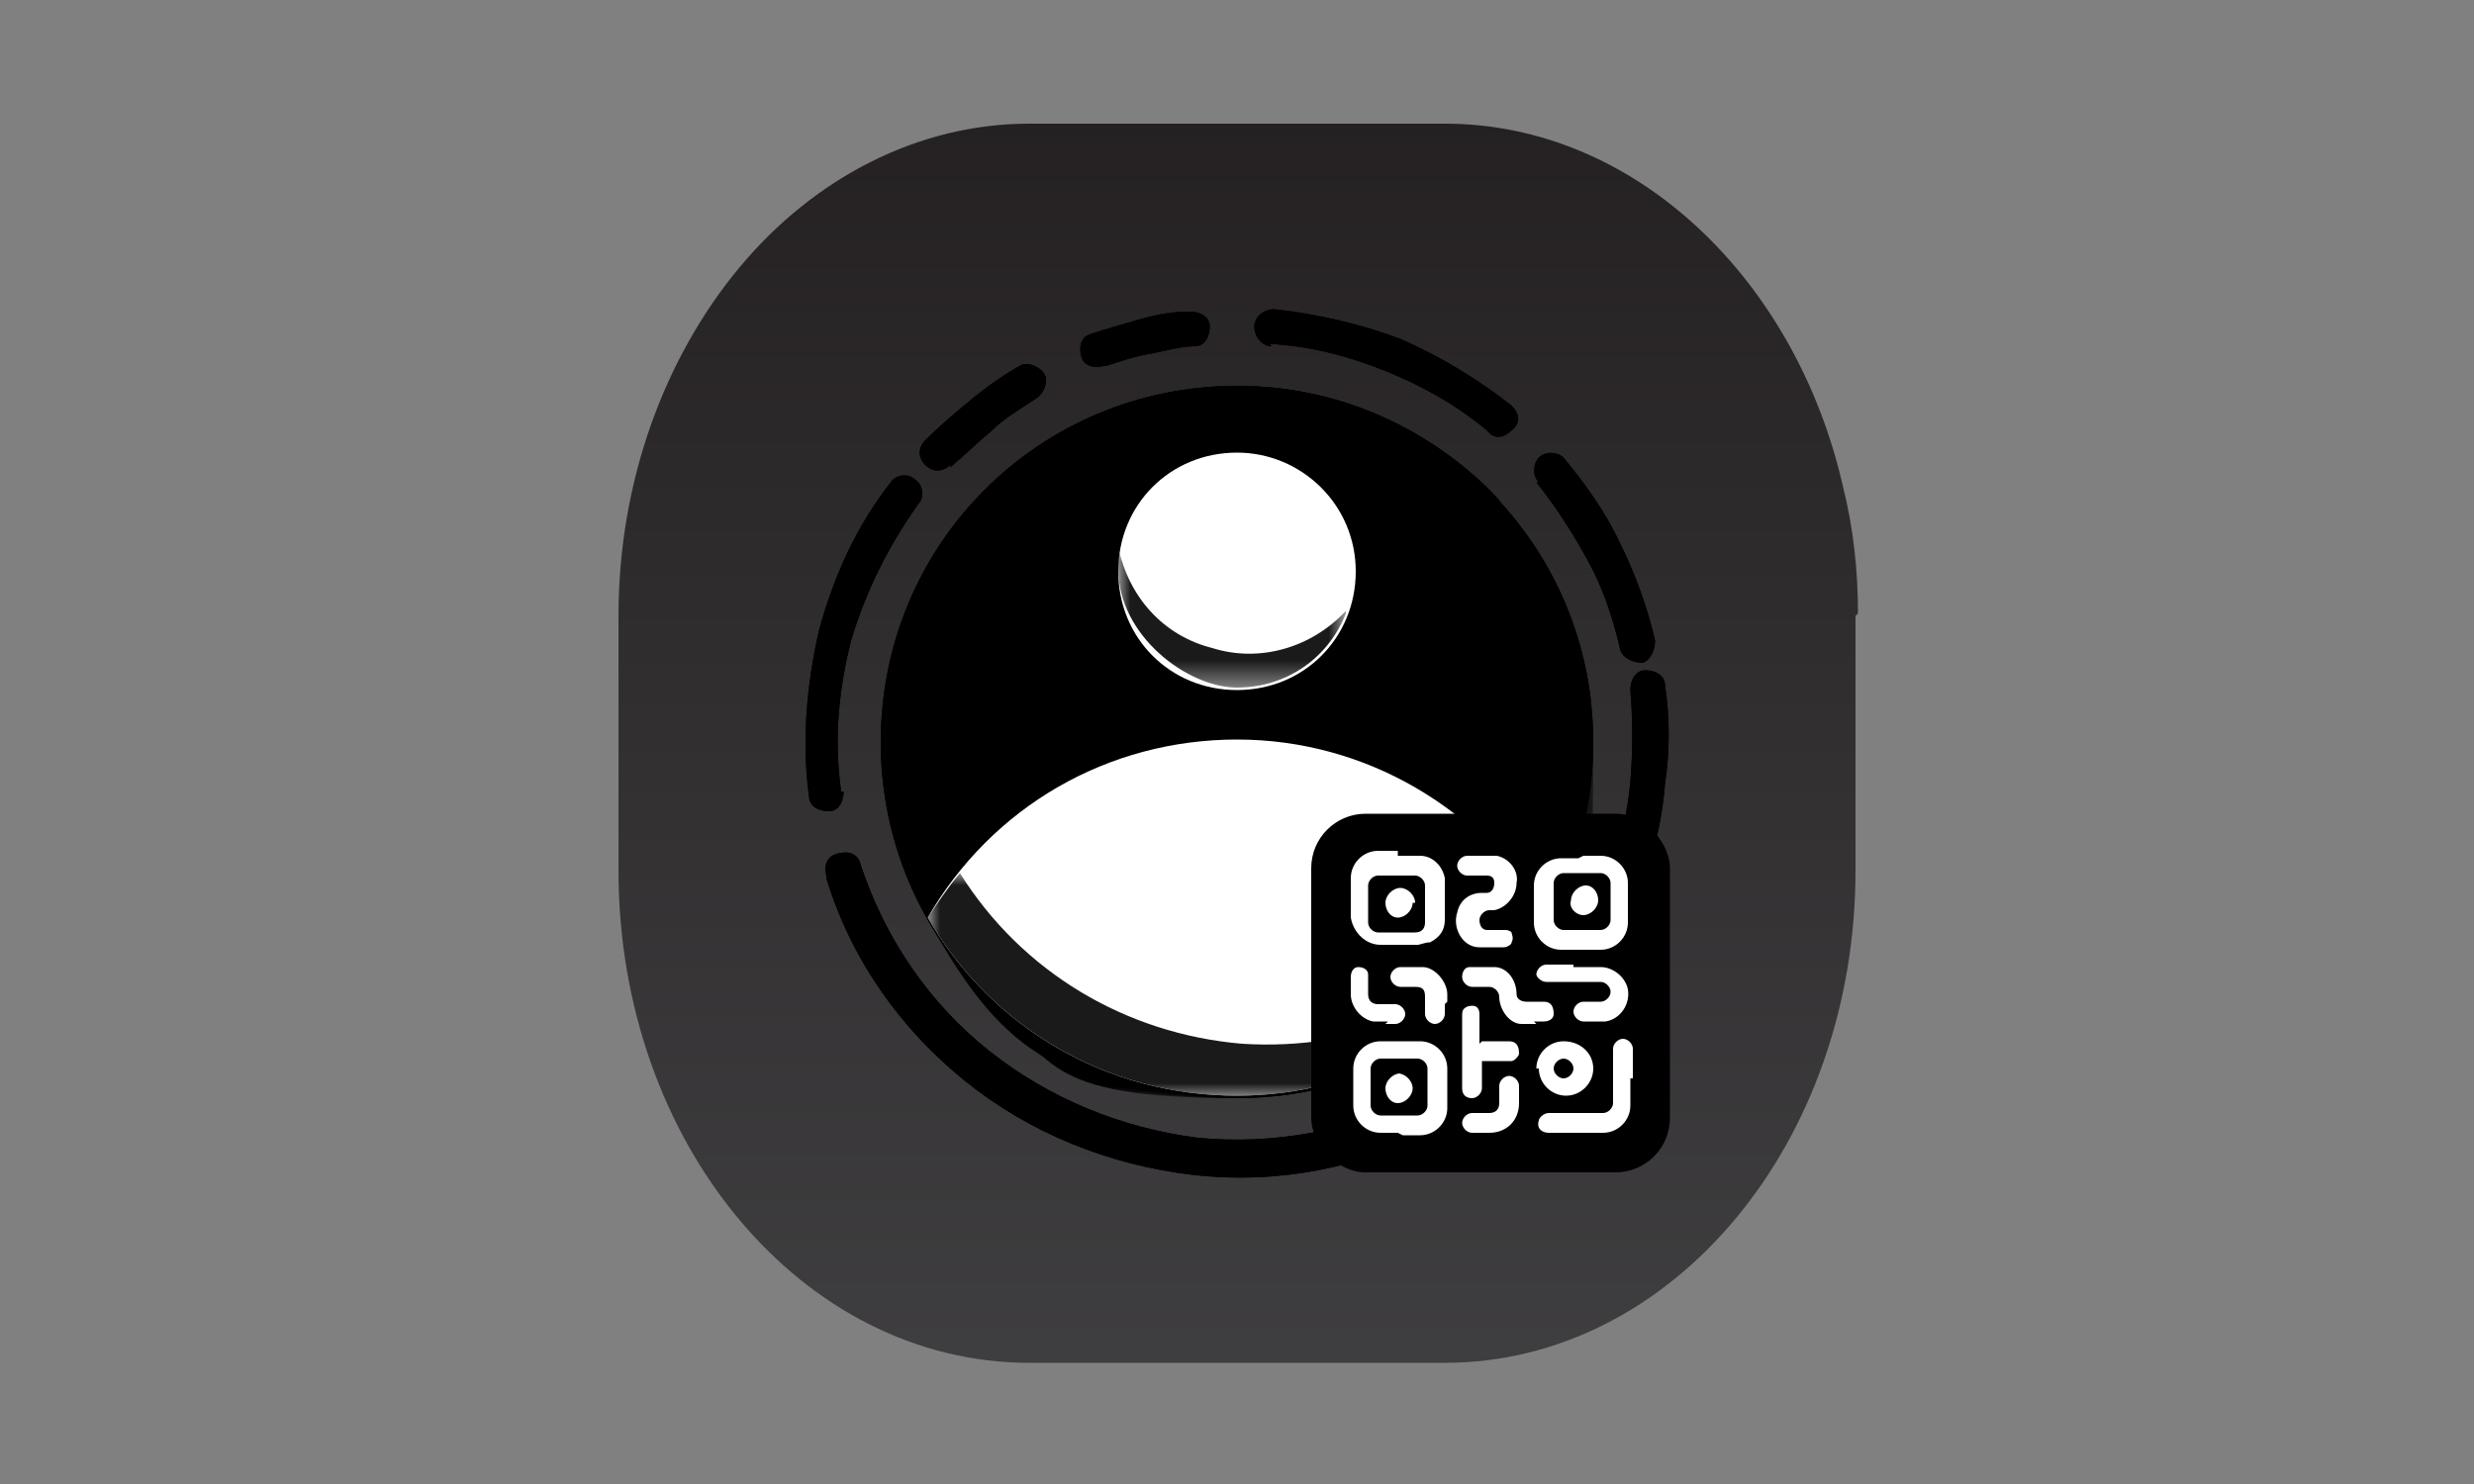 <svg xmlns="http://www.w3.org/2000/svg" xmlns:xlink="http://www.w3.org/1999/xlink" viewBox="0 0 100 60"><rect x="0" y="0" width="100" height="60" fill="#808080" stroke="none"/><defs><style>      .st0 {        mask: url(#mask);      }      .st1, .st2, .st3 {        fill-rule: evenodd;      }      .st1, .st4, .st5 {        fill: #fff;      }      .st6 {        fill: url(#linear-gradient2);      }      .st7 {        fill: url(#linear-gradient1);      }      .st8 {        fill: url(#linear-gradient3);      }      .st9 {        fill: url(#linear-gradient6);      }      .st10 {        fill: url(#linear-gradient8);      }      .st11 {        fill: url(#linear-gradient7);      }      .st12 {        fill: url(#linear-gradient5);      }      .st13 {        fill: url(#linear-gradient4);      }      .st14 {        mix-blend-mode: multiply;      }      .st14, .st5 {        opacity: 0;      }      .st15 {        fill: url(#linear-gradient);      }      .st16 {        isolation: isolate;      }      .st17 {        mask: url(#mask-2);      }      .st18 {        mask: url(#mask-3);      }      .st19 {        mask: url(#mask-4);      }      .st20 {        mask: url(#mask-5);      }      .st21 {        mask: url(#mask-7);      }      .st22 {        mask: url(#mask-6);      }      .st23 {        mask: url(#mask-1);      }      .st24 {        clip-rule: evenodd;      }      .st25 {        clip-path: url(#clippath-1);      }      .st26 {        clip-path: url(#clippath-3);      }      .st27 {        clip-path: url(#clippath-4);      }      .st28 {        clip-path: url(#clippath-2);      }      .st29 {        clip-path: url(#clippath-7);      }      .st30 {        clip-path: url(#clippath-6);      }      .st31 {        clip-path: url(#clippath-5);      }      .st5 {        mix-blend-mode: screen;      }      .st3 {        fill: #1a1a1a;      }      .st32 {        clip-path: url(#clippath);      }    </style><linearGradient id="linear-gradient" x1="50" y1="1.1" x2="50" y2="59.6" gradientUnits="userSpaceOnUse"><stop offset="0" stop-color="#231f20"></stop><stop offset="1" stop-color="#414042"></stop></linearGradient><clipPath id="clippath"><path class="st24" d="M50,15.6c7.9,0,14.4,6.4,14.4,14.4s-6.4,14.4-14.4,14.4-14.4-6.4-14.4-14.4,6.4-14.4,14.4-14.4"></path></clipPath><linearGradient id="linear-gradient1" x1="-3016" y1="5635.2" x2="-3028.7" y2="5616.6" gradientTransform="translate(3077.3 -5586.4)" gradientUnits="userSpaceOnUse"><stop offset="0" stop-color="#fff"></stop><stop offset="1" stop-color="#000"></stop></linearGradient><mask id="mask" x="39.9" y="26.4" width="24.4" height="18" maskUnits="userSpaceOnUse"><rect class="st7" x="39.9" y="26.4" width="24.4" height="18"></rect></mask><linearGradient id="linear-gradient2" x1="-2995.1" y1="5720.4" x2="-3013.1" y2="5754.2" gradientTransform="translate(3060.6 -5721.4)" gradientUnits="userSpaceOnUse"><stop offset="0" stop-color="#fff"></stop><stop offset=".1" stop-color="#d9d9d9"></stop><stop offset=".3" stop-color="#989898"></stop><stop offset=".5" stop-color="#616161"></stop><stop offset=".6" stop-color="#373737"></stop><stop offset=".8" stop-color="#191919"></stop><stop offset=".9" stop-color="#060606"></stop><stop offset="1" stop-color="#000"></stop></linearGradient><mask id="mask-1" x="38.7" y="15.6" width="25.6" height="18.9" maskUnits="userSpaceOnUse"><rect class="st6" x="38.7" y="15.6" width="25.6" height="18.9"></rect></mask><linearGradient id="linear-gradient3" x1="-2975" y1="5757.2" x2="-2965.6" y2="5784.7" gradientTransform="translate(3017.9 -5748.3)" gradientUnits="userSpaceOnUse"><stop offset="0" stop-color="#fff"></stop><stop offset="0" stop-color="#d9d9d9"></stop><stop offset=".2" stop-color="#a0a0a0"></stop><stop offset=".4" stop-color="#6f6f6f"></stop><stop offset=".5" stop-color="#474747"></stop><stop offset=".6" stop-color="#282828"></stop><stop offset=".8" stop-color="#111"></stop><stop offset=".9" stop-color="#040404"></stop><stop offset="1" stop-color="#000"></stop></linearGradient><mask id="mask-2" x="35.6" y="15.6" width="25" height="17" maskUnits="userSpaceOnUse"><rect class="st8" x="35.6" y="15.6" width="25" height="17"></rect></mask><linearGradient id="linear-gradient4" x1="-2999.1" y1="5636.8" x2="-2986.7" y2="5603.3" gradientTransform="translate(3043.9 -5586.4)" xlink:href="#linear-gradient1"></linearGradient><mask id="mask-3" x="37.5" y="23.3" width="26.8" height="21.1" maskUnits="userSpaceOnUse"><rect class="st13" x="37.5" y="23.3" width="26.8" height="21.1"></rect></mask><linearGradient id="linear-gradient5" x1="-2972.6" y1="5636.3" x2="-2965.4" y2="5605.3" gradientTransform="translate(3018 -5586.4)" gradientUnits="userSpaceOnUse"><stop offset="0" stop-color="#fff"></stop><stop offset=".6" stop-color="#5f5f5f"></stop><stop offset="1" stop-color="#000"></stop></linearGradient><mask id="mask-4" x="35.6" y="23.8" width="26.8" height="20.6" maskUnits="userSpaceOnUse"><rect class="st12" x="35.6" y="23.8" width="26.8" height="20.6"></rect></mask><linearGradient id="linear-gradient6" x1="-2979.9" y1="5636" x2="-2974.4" y2="5610.8" gradientTransform="translate(3026.5 -5586.4)" gradientUnits="userSpaceOnUse"><stop offset="0" stop-color="#fff"></stop><stop offset="0" stop-color="#d1d1d1"></stop><stop offset=".2" stop-color="#9b9b9b"></stop><stop offset=".4" stop-color="#6b6b6b"></stop><stop offset=".5" stop-color="#444"></stop><stop offset=".6" stop-color="#262626"></stop><stop offset=".8" stop-color="#111"></stop><stop offset=".9" stop-color="#040404"></stop><stop offset="1" stop-color="#000"></stop></linearGradient><mask id="mask-5" x="36.3" y="29.6" width="26.2" height="14.8" maskUnits="userSpaceOnUse"><rect class="st9" x="36.3" y="29.6" width="26.2" height="14.8"></rect></mask><linearGradient id="linear-gradient7" x1="-3036.7" y1="5686" x2="-3029.1" y2="5656.3" gradientTransform="translate(3081.4 -5625.6)" gradientUnits="userSpaceOnUse"><stop offset="0" stop-color="#fff"></stop><stop offset=".1" stop-color="#cbcbcb"></stop><stop offset=".2" stop-color="#969696"></stop><stop offset=".4" stop-color="#686868"></stop><stop offset=".5" stop-color="#424242"></stop><stop offset=".6" stop-color="#252525"></stop><stop offset=".8" stop-color="#101010"></stop><stop offset=".9" stop-color="#040404"></stop><stop offset="1" stop-color="#000"></stop></linearGradient><mask id="mask-6" x="37.5" y="35.3" width="24.9" height="9.1" maskUnits="userSpaceOnUse"><rect class="st11" x="37.5" y="35.3" width="24.9" height="9.1"></rect></mask><linearGradient id="linear-gradient8" x1="-3118" y1="5836.4" x2="-3113.3" y2="5826.2" gradientTransform="translate(3164.3 -5803.8)" gradientUnits="userSpaceOnUse"><stop offset="0" stop-color="#fff"></stop><stop offset=".2" stop-color="#c5c5c5"></stop><stop offset=".4" stop-color="gray"></stop><stop offset=".6" stop-color="#484848"></stop><stop offset=".8" stop-color="#212121"></stop><stop offset=".9" stop-color="#080808"></stop><stop offset="1" stop-color="#000"></stop></linearGradient><mask id="mask-7" x="45.2" y="22.2" width="9.2" height="5.6" maskUnits="userSpaceOnUse"><rect class="st10" x="45.2" y="22.2" width="9.2" height="5.6"></rect></mask><clipPath id="clippath-1"><path d="M33.4,35.4c-.1-.4,0-.8.5-.9.4-.1.8,0,.9.5,1,3,2.8,5.6,5.2,7.5,2.4,1.9,5.3,3.1,8.4,3.5,3.1.3,6.2-.3,8.9-1.6,2.7-1.4,5-3.5,6.6-6.2.2-.3.6-.5,1-.3.3.2.5.6.3,1-1.7,3-4.3,5.3-7.2,6.8-3,1.5-6.3,2.2-9.8,1.8-3.4-.4-6.6-1.7-9.2-3.8-2.6-2.1-4.6-4.9-5.6-8.2"></path></clipPath><clipPath id="clippath-2"><path d="M34.1,32c0,.4-.2.8-.6.8-.4,0-.8-.2-.8-.6-.3-2.2-.1-4.5.4-6.7.6-2.2,1.5-4.2,2.9-6,.2-.3.7-.4,1-.1.3.2.4.7.1,1-1.2,1.7-2.1,3.5-2.7,5.5-.5,2-.7,4-.4,6.1"></path></clipPath><clipPath id="clippath-3"><path d="M38.4,18.8c-.3.3-.7.3-1,0-.3-.3-.3-.7,0-1,.6-.6,1.2-1.1,1.8-1.6.6-.5,1.3-1,2-1.4.3-.2.8,0,1,.3.2.3,0,.8-.3,1-.6.4-1.3.8-1.8,1.3-.6.5-1.1,1-1.7,1.5"></path></clipPath><clipPath id="clippath-4"><path d="M44.6,14.8c-.4.1-.8,0-.9-.4-.1-.4,0-.8.4-.9.6-.2,1.3-.4,2-.6.7-.2,1.3-.3,2-.3.4,0,.8.2.8.6,0,.4-.2.8-.6.8-.6,0-1.2.2-1.8.3-.6.1-1.2.3-1.8.5"></path></clipPath><clipPath id="clippath-5"><path d="M51.4,14c-.4,0-.7-.4-.7-.8,0-.4.4-.7.8-.7,1.8.2,3.5.6,5.1,1.2,1.6.7,3.1,1.6,4.5,2.7.3.3.4.7,0,1-.3.3-.7.4-1,0-1.2-1-2.6-1.8-4.1-2.4-1.5-.6-3-1-4.7-1.1"></path></clipPath><clipPath id="clippath-6"><path d="M62.2,19.5c-.3-.3-.2-.8,0-1,.3-.3.8-.2,1,0,.9,1.1,1.7,2.2,2.3,3.5.6,1.2,1.1,2.6,1.4,3.9,0,.4-.2.8-.5.9-.4,0-.8-.2-.9-.5-.3-1.3-.7-2.5-1.3-3.6-.6-1.1-1.3-2.2-2.1-3.2"></path></clipPath><clipPath id="clippath-7"><path d="M65.9,27.9c0-.4.2-.8.6-.8.4,0,.8.2.8.6.2,1.3.2,2.7,0,4-.1,1.3-.4,2.7-.9,4-.1.4-.5.6-.9.4-.4-.1-.6-.5-.4-.9.4-1.2.7-2.4.8-3.6.1-1.2.1-2.5,0-3.7"></path></clipPath></defs><g class="st16"><g id="Layer_1"><g><path class="st15" d="M75,24.9v10.3c0,11-7.4,19.9-16.6,19.9h-16.8c-9.2,0-16.6-8.9-16.6-19.9v-10.3c0-5.5,1.9-10.5,4.9-14.1,3-3.6,7.2-5.8,11.7-5.8h16.8c7.7,0,14.2,6.3,16.1,14.7.4,1.6.6,3.3.6,5.1Z"></path><path class="st5" d="M58.4,5c-9.2.5-28.5,10.9-33.4,26v-6.1c0-11,7.4-19.9,16.6-19.9h16.8Z"></path><path class="st5" d="M74.4,19.7c-5.9-7.4-25.1-13.6-44.6-8.9,3-3.6,7.2-5.8,11.7-5.8h16.8c7.7,0,14.2,6.3,16.1,14.7Z"></path><path class="st14" d="M75,30.6v4.5c0,11-7.4,19.9-16.6,19.9h-6.6c13.2-3,21.3-14.3,23.2-24.4Z"></path></g><g><g><g><path class="st2" d="M50,15.6c7.9,0,14.4,6.4,14.4,14.4s-6.4,14.4-14.4,14.4-14.4-6.4-14.4-14.4,6.4-14.4,14.4-14.4"></path><g class="st32"><rect x="35.6" y="15.6" width="28.7" height="28.7"></rect></g></g><g class="st0"><path class="st2" d="M63.9,26.4c.3,1.1.5,2.4.5,3.6,0,7.9-6.4,14.4-14.4,14.4s-7.5-1.6-10.1-4.1c10,.2,19.2-5.1,24-13.9"></path></g><g class="st23"><path class="st2" d="M50,15.6c7.9,0,14.4,6.4,14.4,14.4s-.3,3.1-.7,4.6c0-5.9-3.2-11.4-8.4-14.2-5.2-2.8-11.5-2.5-16.5.7,2.6-3.3,6.7-5.5,11.3-5.5"></path></g><g class="st17"><path class="st2" d="M50,15.6c4.2,0,8,1.8,10.7,4.7-4.8-2.6-10.6-2.6-15.5-.2-4.9,2.4-8.4,7.1-9.3,12.5-.2-.8-.2-1.7-.2-2.6,0-7.9,6.4-14.4,14.4-14.4"></path></g><g class="st18"><path class="st2" d="M63.9,26.4c.3,1.1.5,2.4.5,3.6,0,7.9-6.4,14.4-14.4,14.4s-10-2.9-12.5-7.2c1-5.7,4.9-10.5,10.2-12.6,5.4-2.2,11.4-1.5,16.1,1.9"></path></g><g class="st19"><path class="st2" d="M62.5,37.1c-2.5,4.3-7.1,7.2-12.5,7.2-7.8,0-14.2-6.3-14.4-14.1,3.5-5.2,9.8-7.6,15.8-6.1,6,1.5,10.4,6.7,11,12.9"></path></g><g class="st20"><path class="st2" d="M62.5,37.1c-2.5,4.3-7.1,7.2-12.5,7.2s-12-4.3-13.7-10.2c3.7-3.4,8.8-5.1,13.8-4.5,5,.6,9.6,3.3,12.4,7.4"></path></g><path class="st1" d="M37.5,37.1c2.6,4.5,7.3,7.2,12.5,7.2s9.9-2.8,12.5-7.2c-2.6-4.4-7.3-7.2-12.5-7.2s-9.9,2.7-12.5,7.2"></path><g class="st22"><path class="st3" d="M37.5,37.1c2.6,4.5,7.3,7.2,12.5,7.2s9.9-2.8,12.5-7.2c-3.1,3.6-7.6,5.4-12.3,5.1-4.7-.4-8.9-2.9-11.4-6.9-.5.6-.9,1.2-1.3,1.8"></path></g><path class="st1" d="M50,18.3c2.6,0,4.8,2.1,4.8,4.8s-2.1,4.8-4.8,4.8-4.8-2.1-4.8-4.8,2.1-4.8,4.8-4.8"></path><g class="st21"><path class="st3" d="M54.4,24.8c-.7,1.8-2.4,3-4.4,3s-4.8-2.1-4.8-4.8,0-.6,0-.9c.4,2,1.8,3.6,3.8,4.1,1.9.6,4,0,5.4-1.5"></path></g><g><path d="M33.4,35.4c-.1-.4,0-.8.5-.9.4-.1.8,0,.9.5,1,3,2.8,5.6,5.2,7.5,2.4,1.9,5.3,3.1,8.4,3.5,3.1.3,6.2-.3,8.9-1.6,2.7-1.4,5-3.5,6.6-6.2.2-.3.6-.5,1-.3.3.2.5.6.3,1-1.7,3-4.3,5.3-7.2,6.8-3,1.5-6.3,2.2-9.8,1.8-3.4-.4-6.6-1.7-9.2-3.8-2.6-2.1-4.6-4.9-5.6-8.2"></path><g class="st25"><rect x="33.2" y="34.4" width="32.1" height="13.4"></rect></g></g><g><path d="M34.1,32c0,.4-.2.8-.6.8-.4,0-.8-.2-.8-.6-.3-2.2-.1-4.5.4-6.7.6-2.2,1.5-4.2,2.9-6,.2-.3.7-.4,1-.1.3.2.4.7.1,1-1.2,1.7-2.1,3.5-2.7,5.5-.5,2-.7,4-.4,6.1"></path><g class="st28"><rect x="32.4" y="19.1" width="5" height="13.7"></rect></g></g><g><path d="M38.4,18.8c-.3.3-.7.3-1,0-.3-.3-.3-.7,0-1,.6-.6,1.2-1.1,1.8-1.6.6-.5,1.3-1,2-1.4.3-.2.8,0,1,.3.2.3,0,.8-.3,1-.6.4-1.3.8-1.8,1.3-.6.5-1.1,1-1.7,1.5"></path><g class="st26"><rect x="37.1" y="14.6" width="5.3" height="4.5"></rect></g></g><g><path d="M44.6,14.8c-.4.1-.8,0-.9-.4-.1-.4,0-.8.4-.9.6-.2,1.3-.4,2-.6.7-.2,1.3-.3,2-.3.4,0,.8.2.8.6,0,.4-.2.8-.6.8-.6,0-1.2.2-1.8.3-.6.1-1.2.3-1.8.5"></path><g class="st27"><rect x="43.6" y="12.5" width="5.4" height="2.4"></rect></g></g><g><path d="M51.4,14c-.4,0-.7-.4-.7-.8,0-.4.4-.7.8-.7,1.8.2,3.5.6,5.1,1.2,1.6.7,3.1,1.6,4.5,2.7.3.3.4.7,0,1-.3.3-.7.4-1,0-1.2-1-2.6-1.8-4.1-2.4-1.5-.6-3-1-4.7-1.1"></path><g class="st31"><rect x="50.7" y="12.5" width="10.7" height="5.3"></rect></g></g><g><path d="M62.2,19.5c-.3-.3-.2-.8,0-1,.3-.3.8-.2,1,0,.9,1.1,1.7,2.2,2.3,3.5.6,1.2,1.1,2.6,1.4,3.9,0,.4-.2.8-.5.9-.4,0-.8-.2-.9-.5-.3-1.3-.7-2.5-1.3-3.6-.6-1.1-1.3-2.2-2.1-3.2"></path><g class="st30"><rect x="61.9" y="18.2" width="5.2" height="8.7"></rect></g></g><g><path d="M65.9,27.9c0-.4.2-.8.6-.8.4,0,.8.2.8.6.2,1.3.2,2.7,0,4-.1,1.3-.4,2.7-.9,4-.1.4-.5.6-.9.4-.4-.1-.6-.5-.4-.9.4-1.2.7-2.4.8-3.6.1-1.2.1-2.5,0-3.7"></path><g class="st29"><rect x="65" y="27" width="2.5" height="9.3"></rect></g></g></g><g><rect x="53" y="32.9" width="14.5" height="14.5" rx="2.2" ry="2.2"></rect><g id="uj3yrc"><g><path class="st4" d="M56.5,45.8c-.2,0-.5,0-.7,0-.6,0-1.1-.5-1.1-1.1,0-.5,0-1,0-1.5,0-.6.5-1.1,1.1-1.1.5,0,1,0,1.6,0,.6,0,1.1.5,1.1,1.1,0,.5,0,1,0,1.6,0,.6-.5,1.1-1.1,1.1-.2,0-.5,0-.7,0,0,0,0,0,0,0ZM56.5,42.8h0c-.2,0-.5,0-.7,0-.2,0-.4.2-.4.4,0,.5,0,1,0,1.5,0,.2.2.4.4.4.5,0,1,0,1.5,0,.2,0,.4-.2.4-.4,0-.5,0-1,0-1.5,0-.2-.2-.4-.4-.4-.3,0-.5,0-.8,0Z"></path><path class="st4" d="M64,34.6c.2,0,.5,0,.7,0,.6,0,1.1.5,1.1,1.1,0,.5,0,1,0,1.6,0,.6-.5,1.1-1.1,1.1-.5,0-1,0-1.6,0-.6,0-1.1-.5-1.1-1.1,0-.5,0-1,0-1.5,0-.6.5-1.1,1.1-1.1.2,0,.5,0,.7,0,0,0,0,0,0,0ZM64,37.6s0,0,0,0c.2,0,.5,0,.7,0,.2,0,.4-.2.4-.4,0-.5,0-1,0-1.5,0-.2-.2-.4-.4-.4-.5,0-1,0-1.5,0-.2,0-.4.2-.4.4,0,.5,0,1,0,1.5,0,.2.2.4.4.4.3,0,.5,0,.8,0Z"></path><path class="st4" d="M56.5,34.6c.3,0,.6,0,.9,0,.5,0,.9.4,1,.9,0,0,0,.2,0,.2,0,.5,0,1,0,1.5,0,.4-.2.7-.6.9-.2,0-.4.1-.5.1-.5,0-1,0-1.5,0-.6,0-1.1-.5-1.2-1.1,0-.5,0-1,0-1.6,0-.6.5-1.1,1.1-1.1.3,0,.5,0,.8,0,0,0,0,0,0,0ZM57.6,36.5s0,0,0,0c0-.2,0-.5,0-.7,0-.2-.2-.4-.4-.4-.5,0-1,0-1.5,0-.2,0-.4.2-.4.4,0,.5,0,1,0,1.5,0,.2.2.4.4.4.5,0,1,0,1.5,0,.3,0,.4-.2.4-.4,0-.2,0-.5,0-.7Z"></path><path class="st4" d="M59.9,34.6c.2,0,.4,0,.6,0,.5.1.9.6.8,1.1,0,.5-.4,1-.9,1.1,0,0-.1,0-.2,0-.2,0-.4.2-.4.4,0,.2.1.4.3.4.2,0,.5,0,.7,0,.1,0,.2,0,.3.1,0,.1.1.2,0,.4,0,.1-.2.2-.3.2-.3,0-.6,0-1,0-.7,0-1.1-.8-.9-1.4.1-.5.5-.8,1-.8,0,0,.1,0,.2,0,.2,0,.3-.2.3-.4,0-.2-.1-.3-.3-.3-.2,0-.3,0-.5,0-.1,0-.2,0-.3,0-.2,0-.4-.2-.4-.4,0-.2.2-.4.4-.4.1,0,.3,0,.4,0h0Z"></path><path class="st4" d="M65.9,43.6c0,.4,0,.8,0,1.1,0,.6-.5,1.1-1.1,1.1-.7,0-1.5,0-2.2,0-.3,0-.5-.2-.4-.5,0-.1.2-.3.4-.3.4,0,.7,0,1.1,0,.4,0,.8,0,1.1,0,.2,0,.4-.2.4-.4,0-.4,0-.8,0-1.1,0-.4,0-.7,0-1.1,0-.2.2-.4.4-.4.2,0,.4.2.4.4,0,.4,0,.8,0,1.2,0,0,0,0,0,0Z"></path><path class="st4" d="M63.6,39.1c.4,0,.7,0,1.1,0,.5,0,1,.4,1.1.9.1.6-.3,1.2-.9,1.3-.1,0-.3,0-.4,0-.2,0-.3,0-.5,0-.2,0-.4-.2-.4-.4,0-.2.2-.4.4-.4.2,0,.5,0,.7,0,.2,0,.4-.2.4-.4,0-.2-.2-.4-.4-.4-.7,0-1.5,0-2.2,0-.2,0-.4-.2-.4-.3,0-.2.2-.4.4-.4.4,0,.8,0,1.1,0,0,0,0,0,0,0Z"></path><path class="st4" d="M59.9,42.1c.4,0,.7,0,1.1,0,.3,0,.4.2.4.5,0,.1-.2.3-.3.3-.3,0-.5,0-.8,0-.1,0-.2,0-.4,0,0,.1,0,.2,0,.3,0,.3,0,.6,0,.8,0,.2-.2.4-.4.4-.2,0-.4-.1-.4-.4,0-.5,0-1.1,0-1.6,0-.4,0-.9,0-1.3,0-.2,0-.3.2-.4.3-.1.5,0,.5.3,0,.3,0,.6,0,1,0,0,0,.1,0,.2Z"></path><path class="st4" d="M62.1,43.2c0-.6.5-1.1,1.1-1.1.7,0,1.2.5,1.2,1.1,0,.6-.5,1.1-1.1,1.1-.6,0-1.1-.5-1.1-1.1ZM63.6,43.2c0-.2-.2-.4-.4-.4-.2,0-.4.2-.4.4,0,.2.2.4.4.4.2,0,.4-.2.4-.4Z"></path><path class="st4" d="M62.1,41.4c-.2,0-.4,0-.6,0-.5,0-.9-.6-.9-1.1,0-.2-.2-.4-.4-.4-.2,0-.5,0-.7,0-.2,0-.4-.2-.4-.4,0-.2.1-.4.3-.4.3,0,.7,0,1,0,.5,0,.9.5.9,1.1,0,0,0,0,0,0,0,.2.2.3.4.3.2,0,.5,0,.7,0,.3,0,.4.2.4.5,0,.2-.2.3-.4.3-.1,0-.3,0-.4,0,0,0,0,0,0,0Z"></path><path class="st4" d="M58.4,40.6c0,.1,0,.3,0,.4,0,.2-.2.4-.4.4-.2,0-.4-.2-.4-.4,0-.2,0-.5,0-.7,0-.3-.1-.4-.4-.4-.2,0-.4,0-.6,0-.2,0-.4-.2-.4-.4s.2-.4.4-.4c.3,0,.6,0,.9,0,.5,0,1,.6,1,1.1,0,.1,0,.2,0,.3,0,0,0,0,0,0Z"></path><path class="st4" d="M56.1,41.3c-.2,0-.4,0-.6,0-.5-.1-.9-.6-.9-1.1,0-.2,0-.5,0-.7,0-.2.1-.4.3-.4.2,0,.4.1.4.3,0,.1,0,.3,0,.4,0,.1,0,.3,0,.4,0,.3.2.4.4.4.2,0,.5,0,.7,0,.2,0,.4.2.4.4,0,.2-.2.4-.4.4-.1,0-.3,0-.4,0,0,0,0,0,0,0Z"></path><path class="st4" d="M59.9,45.8c-.1,0-.3,0-.4,0-.2,0-.4-.2-.4-.4,0-.2.2-.4.4-.4.2,0,.5,0,.7,0,.2,0,.4-.1.4-.4,0-.2,0-.5,0-.7,0-.2.2-.4.4-.4.2,0,.4.2.4.4,0,.2,0,.4,0,.7,0,.7-.5,1.2-1.2,1.2,0,0-.2,0-.3,0,0,0,0,0,0,0Z"></path><path class="st4" d="M56.5,43.4c.3,0,.6.3.6.6,0,.3-.3.6-.6.6-.3,0-.5-.3-.5-.6,0-.3.3-.6.6-.6Z"></path><path class="st4" d="M64,37c-.3,0-.6-.3-.5-.6,0-.3.3-.6.6-.6.3,0,.5.3.5.6,0,.3-.3.6-.6.6Z"></path><path class="st4" d="M57.1,36.5c0,.3-.3.6-.6.6-.3,0-.5-.3-.5-.6,0-.3.3-.6.6-.6.3,0,.6.3.6.6Z"></path></g></g></g></g></g></g></svg>
